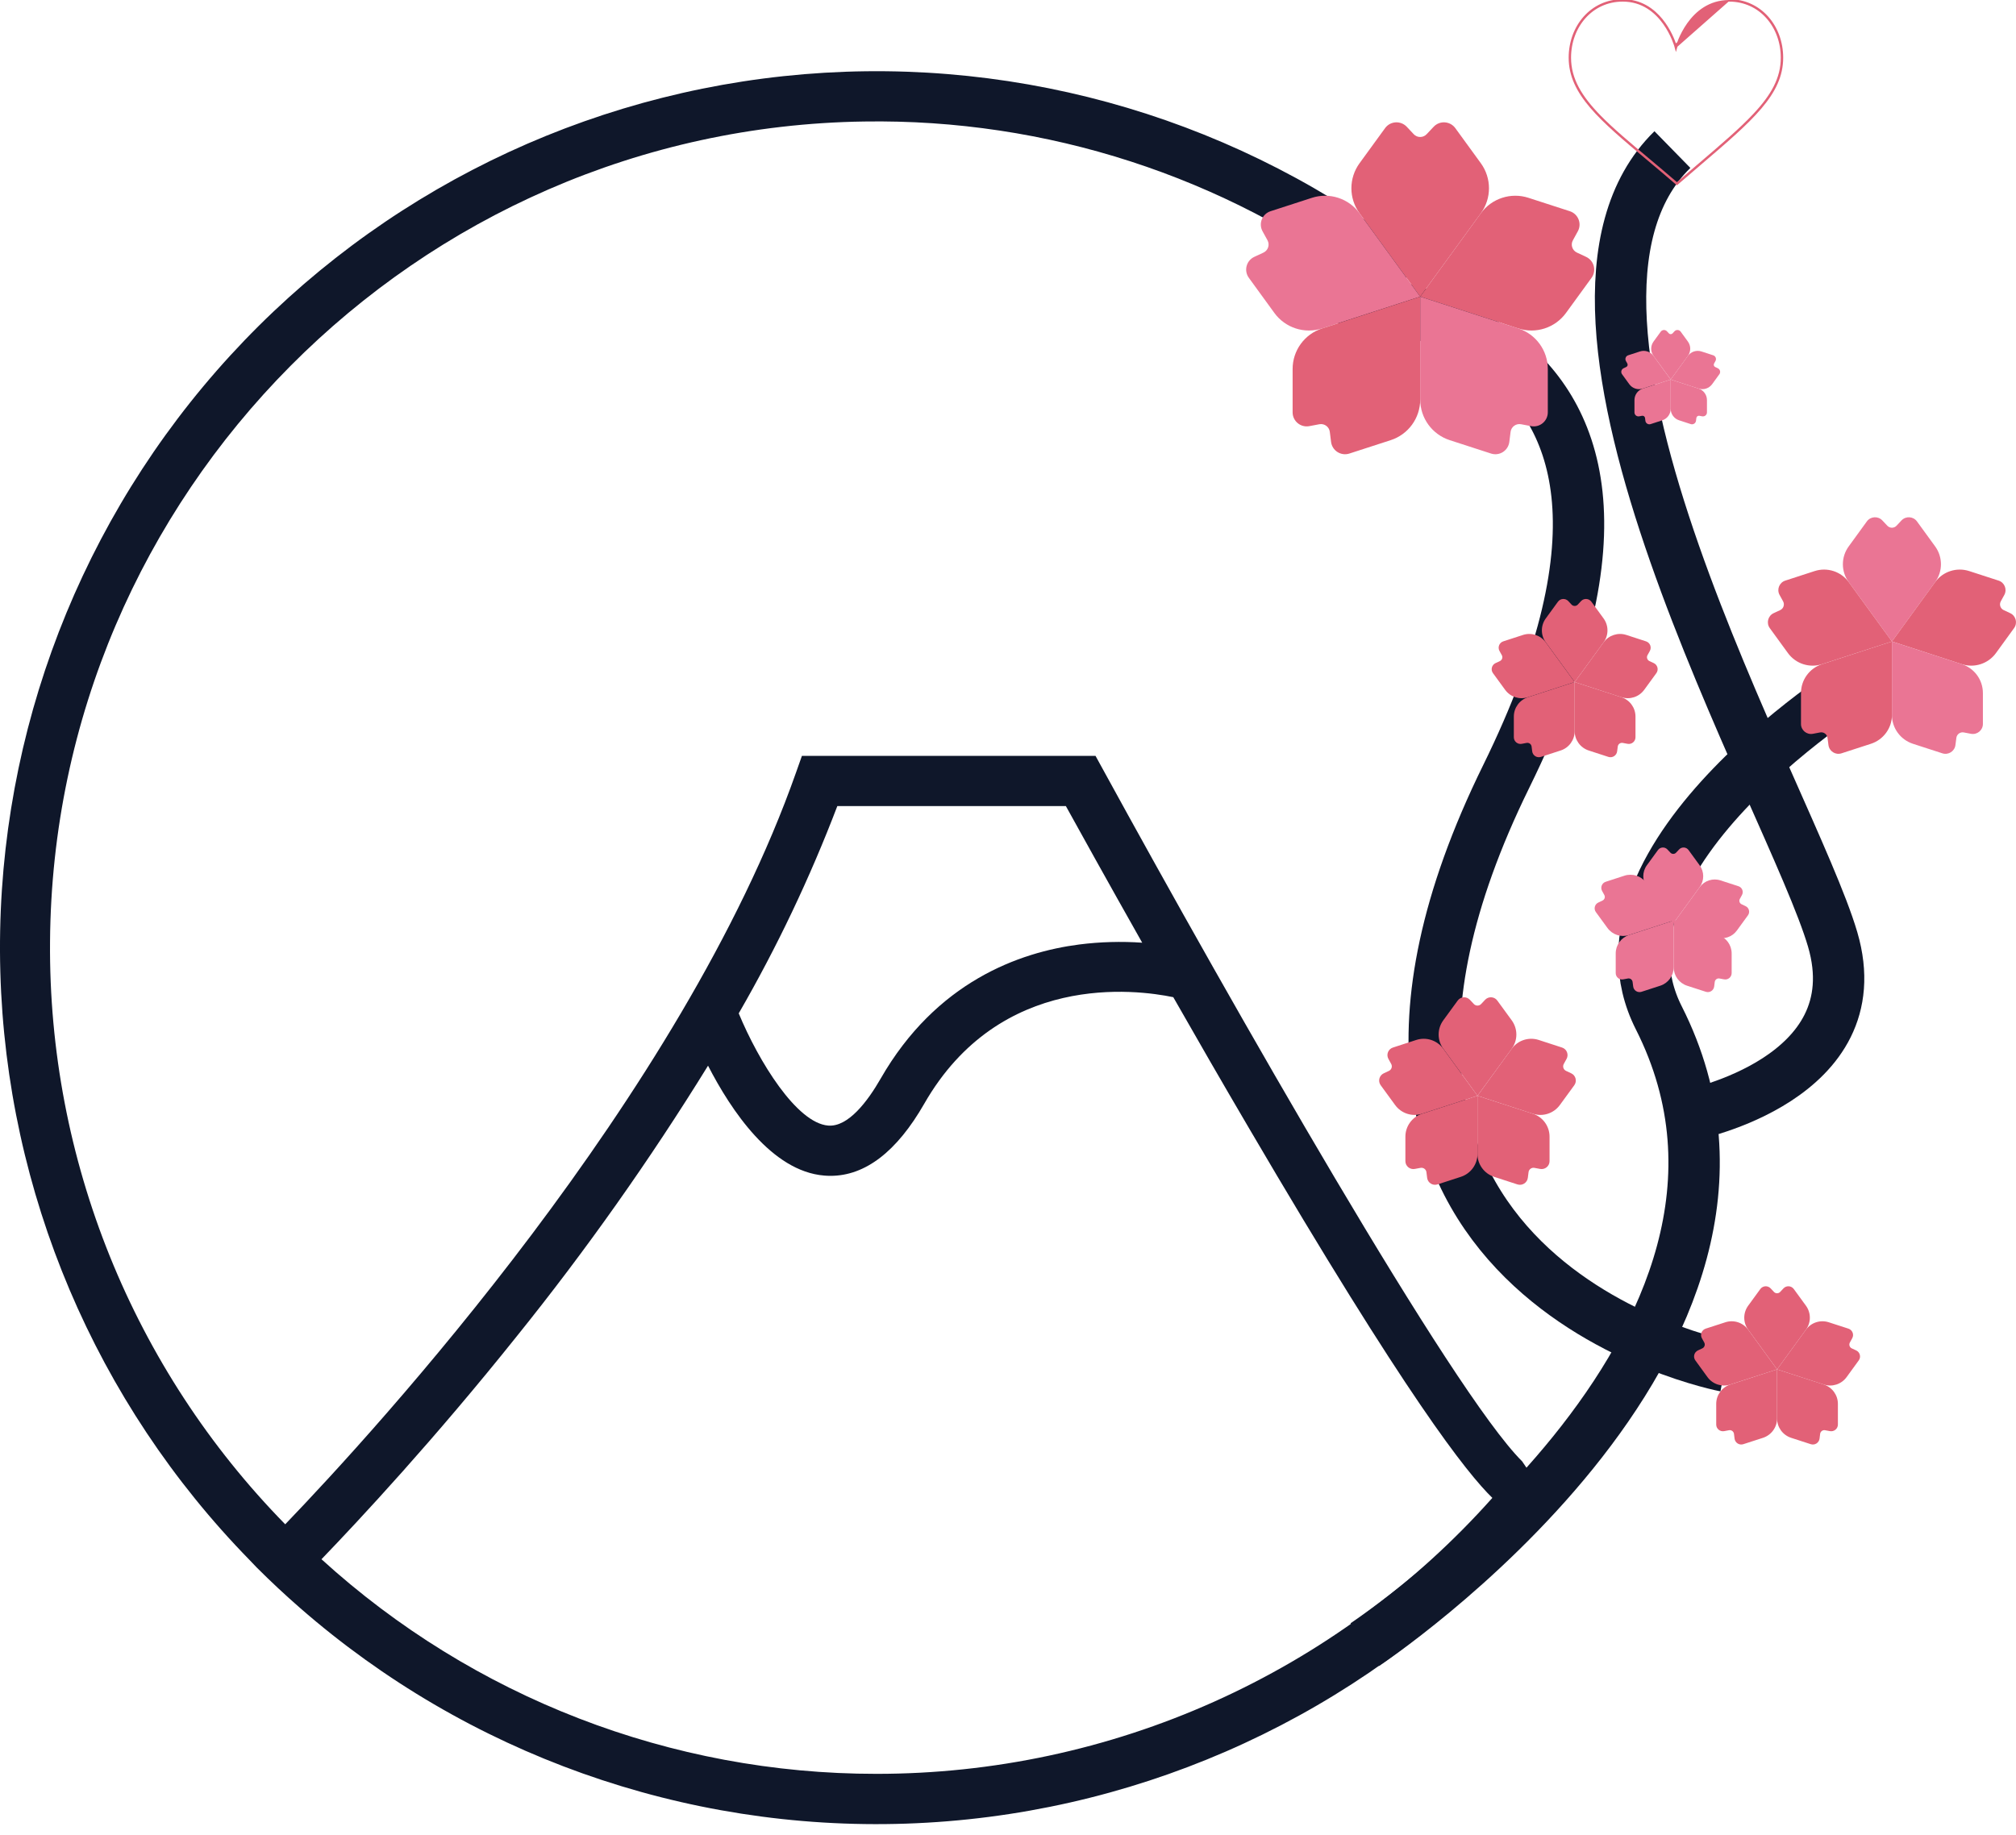 <svg width="67" height="61" viewBox="0 0 67 61" fill="none" xmlns="http://www.w3.org/2000/svg">
<path d="M50.587 48.576C48.273 46.281 40.983 33.48 36.647 25.56L36.409 25.126H26.651L26.454 25.683C22.671 36.423 12.496 47.53 9.479 50.669C4.415 45.5 1.604 38.535 1.663 31.299C1.767 16.415 13.837 4.253 28.724 4.039C34.772 3.944 40.68 5.858 45.524 9.481C45.614 9.547 45.717 9.595 45.827 9.621C45.936 9.646 46.05 9.65 46.16 9.63C46.271 9.611 46.377 9.57 46.471 9.509C46.565 9.447 46.646 9.368 46.709 9.275L46.718 9.26C46.836 9.084 46.882 8.869 46.847 8.659C46.812 8.449 46.699 8.261 46.529 8.132C40.649 3.754 33.333 1.754 26.043 2.531C18.753 3.308 12.024 6.806 7.198 12.326C2.373 17.846 -0.193 24.982 0.011 32.311C0.216 39.64 3.176 46.622 8.302 51.864C8.378 51.943 8.453 52.022 8.53 52.103C8.997 52.57 9.477 53.018 9.97 53.448C15.533 58.306 22.734 60.869 30.115 60.619C37.496 60.37 44.507 57.325 49.73 52.103C49.968 51.864 50.193 51.626 50.419 51.388C50.825 50.954 51.215 50.51 51.592 50.056M27.828 26.794H35.423C35.839 27.547 36.765 29.221 37.96 31.336C37.264 31.288 36.564 31.307 35.871 31.395C33.878 31.652 31.113 32.635 29.265 35.859C28.84 36.599 28.192 37.469 27.524 37.415C26.478 37.331 25.217 35.29 24.551 33.685C25.825 31.479 26.92 29.174 27.828 26.794ZM29.125 58.964C22.304 58.968 15.727 56.424 10.684 51.83C11.954 50.512 14.439 47.842 17.172 44.422C19.477 41.558 21.6 38.553 23.531 35.424C24.294 36.907 25.646 38.936 27.393 39.077C27.463 39.083 27.531 39.086 27.6 39.086C28.757 39.086 29.805 38.28 30.717 36.688C33.233 32.298 37.753 32.889 38.993 33.147C39.772 34.515 40.623 35.991 41.495 37.477C46.747 46.444 48.754 48.97 49.597 49.791C47.025 52.678 43.871 54.988 40.343 56.569C36.815 58.15 32.992 58.966 29.125 58.964Z" fill="#0F172A"/>
<path d="M56.181 37.061C56.181 37.061 62.267 35.867 60.907 31.227C59.547 26.587 50.028 10.404 55.581 4.972" stroke="#0F172A" stroke-width="1.707" stroke-miterlimit="10"/>
<path d="M45.357 54.669C45.357 54.669 60.567 44.581 55.127 33.83C52.38 28.399 62.04 22.513 62.04 22.513" stroke="#0F172A" stroke-width="1.707" stroke-miterlimit="10"/>
<path d="M57.336 45.411C57.336 45.411 41.862 42.486 50.06 25.806C58.075 9.498 43.455 9.838 43.455 9.838" stroke="#0F172A" stroke-width="1.707" stroke-miterlimit="10"/>
<path d="M45.184 7.09L47.199 9.86L49.214 7.09C49.575 6.594 49.575 5.922 49.214 5.425L48.366 4.259C48.193 4.022 47.847 4 47.646 4.214L47.414 4.46C47.297 4.585 47.1 4.585 46.983 4.46L46.752 4.214C46.55 4 46.204 4.022 46.032 4.259L45.184 5.425C44.822 5.922 44.822 6.594 45.184 7.09H45.184Z" fill="#E26177"/>
<path d="M43.939 10.918L47.199 9.86L45.184 7.09C44.823 6.594 44.182 6.386 43.599 6.576L42.226 7.021C41.946 7.112 41.819 7.434 41.961 7.69L42.124 7.987C42.206 8.136 42.145 8.323 41.991 8.396L41.684 8.539C41.418 8.664 41.332 8.999 41.505 9.236L42.353 10.403C42.714 10.899 43.355 11.107 43.939 10.917V10.918Z" fill="#EA7594"/>
<path d="M47.199 13.283V9.86L43.939 10.918C43.354 11.107 42.959 11.651 42.959 12.265V13.706C42.959 13.999 43.226 14.22 43.514 14.165L43.847 14.102C44.014 14.07 44.174 14.186 44.195 14.355L44.237 14.69C44.274 14.981 44.567 15.167 44.846 15.076L46.219 14.631C46.803 14.442 47.199 13.898 47.199 13.284L47.199 13.283Z" fill="#E26177"/>
<path d="M50.459 10.918L47.199 9.86L49.214 7.09C49.575 6.594 50.215 6.386 50.799 6.576L52.172 7.021C52.451 7.112 52.579 7.434 52.437 7.69L52.274 7.987C52.191 8.136 52.252 8.323 52.407 8.396L52.714 8.539C52.979 8.664 53.066 8.999 52.893 9.236L52.044 10.403C51.683 10.899 51.043 11.107 50.459 10.917L50.459 10.918Z" fill="#E26177"/>
<path d="M47.199 13.283V9.86L50.46 10.918C51.044 11.107 51.44 11.651 51.44 12.265V13.706C51.44 13.999 51.173 14.22 50.884 14.165L50.552 14.102C50.384 14.07 50.225 14.186 50.203 14.355L50.161 14.69C50.124 14.981 49.832 15.167 49.553 15.076L48.18 14.631C47.596 14.442 47.2 13.898 47.2 13.284L47.199 13.283Z" fill="#EA7594"/>
<path d="M61.441 19.349L62.877 21.323L64.313 19.349C64.57 18.996 64.57 18.516 64.313 18.163L63.708 17.331C63.585 17.163 63.339 17.147 63.195 17.299L63.03 17.475C62.947 17.564 62.806 17.564 62.723 17.475L62.557 17.299C62.414 17.147 62.167 17.163 62.044 17.331L61.44 18.163C61.182 18.516 61.182 18.996 61.44 19.349H61.441Z" fill="#EA7594"/>
<path d="M60.553 22.078L62.877 21.323L61.441 19.349C61.183 18.996 60.727 18.848 60.31 18.982L59.332 19.3C59.133 19.364 59.042 19.594 59.143 19.777L59.259 19.988C59.318 20.095 59.274 20.229 59.164 20.28L58.945 20.382C58.756 20.471 58.695 20.71 58.817 20.879L59.422 21.711C59.68 22.064 60.136 22.212 60.552 22.078H60.553Z" fill="#E26177"/>
<path d="M62.877 23.764V21.323L60.553 22.078C60.136 22.213 59.854 22.6 59.854 23.038V24.065C59.854 24.274 60.045 24.431 60.25 24.392L60.488 24.347C60.607 24.324 60.721 24.406 60.736 24.527L60.767 24.766C60.793 24.973 61.001 25.106 61.201 25.041L62.179 24.724C62.596 24.588 62.878 24.201 62.878 23.764H62.877Z" fill="#E26177"/>
<path d="M65.201 22.078L62.877 21.323L64.313 19.349C64.571 18.996 65.026 18.848 65.443 18.982L66.422 19.3C66.621 19.364 66.712 19.594 66.611 19.777L66.495 19.988C66.436 20.095 66.48 20.229 66.59 20.28L66.808 20.382C66.998 20.471 67.059 20.71 66.936 20.879L66.332 21.711C66.074 22.064 65.618 22.212 65.201 22.078H65.201Z" fill="#E26177"/>
<path d="M62.877 23.764V21.323L65.201 22.078C65.618 22.213 65.9 22.6 65.9 23.038V24.065C65.9 24.274 65.709 24.431 65.503 24.392L65.266 24.347C65.147 24.324 65.033 24.406 65.018 24.527L64.987 24.766C64.961 24.973 64.752 25.106 64.553 25.041L63.575 24.724C63.158 24.588 62.876 24.201 62.876 23.764H62.877Z" fill="#EA7594"/>
<path d="M54.73 29.489L55.609 30.696L56.487 29.489C56.644 29.273 56.644 28.98 56.487 28.764L56.117 28.256C56.042 28.152 55.891 28.143 55.804 28.236L55.703 28.343C55.652 28.398 55.566 28.398 55.515 28.343L55.414 28.236C55.327 28.143 55.176 28.152 55.101 28.256L54.731 28.764C54.574 28.98 54.574 29.273 54.731 29.489H54.73Z" fill="#EA7594"/>
<path d="M54.142 31.08L55.623 30.6L54.708 29.342C54.544 29.117 54.253 29.023 53.988 29.108L53.364 29.311C53.238 29.352 53.18 29.498 53.244 29.615L53.318 29.75C53.355 29.817 53.328 29.902 53.258 29.935L53.119 30.001C52.998 30.057 52.959 30.21 53.037 30.318L53.423 30.847C53.587 31.072 53.877 31.167 54.143 31.081L54.142 31.08Z" fill="#EA7594"/>
<path d="M55.623 32.155V30.599L54.142 31.08C53.877 31.166 53.697 31.413 53.697 31.692V32.346C53.697 32.48 53.818 32.58 53.949 32.554L54.1 32.526C54.176 32.511 54.249 32.564 54.258 32.641L54.278 32.793C54.294 32.925 54.427 33.009 54.554 32.968L55.177 32.766C55.443 32.68 55.623 32.433 55.623 32.154L55.623 32.155Z" fill="#EA7594"/>
<path d="M57.03 31.157L55.609 30.696L56.488 29.489C56.645 29.273 56.924 29.182 57.179 29.265L57.777 29.459C57.899 29.498 57.954 29.639 57.893 29.751L57.822 29.88C57.786 29.944 57.813 30.026 57.88 30.058L58.013 30.121C58.129 30.175 58.167 30.322 58.092 30.425L57.722 30.933C57.565 31.149 57.286 31.24 57.031 31.157H57.03Z" fill="#EA7594"/>
<path d="M55.623 32.155V30.599L57.104 31.08C57.37 31.166 57.55 31.413 57.55 31.692V32.346C57.55 32.48 57.428 32.58 57.297 32.554L57.146 32.526C57.07 32.511 56.998 32.564 56.988 32.641L56.969 32.793C56.952 32.925 56.819 33.009 56.693 32.968L56.069 32.766C55.803 32.68 55.624 32.433 55.624 32.154L55.623 32.155Z" fill="#EA7594"/>
<path d="M51.372 21.352L52.333 22.672L53.294 21.352C53.466 21.115 53.466 20.795 53.294 20.558L52.889 20.002C52.807 19.889 52.642 19.878 52.546 19.98L52.436 20.098C52.38 20.157 52.286 20.157 52.23 20.098L52.12 19.98C52.024 19.879 51.859 19.889 51.777 20.002L51.372 20.558C51.2 20.794 51.2 21.115 51.372 21.352H51.372Z" fill="#E26177"/>
<path d="M50.778 23.177L52.332 22.672L51.371 21.352C51.199 21.115 50.894 21.016 50.615 21.106L49.961 21.319C49.827 21.362 49.767 21.515 49.834 21.638L49.912 21.779C49.951 21.85 49.922 21.939 49.849 21.974L49.703 22.042C49.576 22.102 49.535 22.262 49.617 22.375L50.022 22.931C50.194 23.167 50.499 23.266 50.778 23.176L50.778 23.177Z" fill="#E26177"/>
<path d="M52.333 24.305V22.672L50.778 23.177C50.5 23.267 50.311 23.527 50.311 23.819V24.507C50.311 24.647 50.439 24.752 50.576 24.725L50.735 24.695C50.815 24.68 50.891 24.735 50.901 24.815L50.921 24.975C50.939 25.114 51.079 25.203 51.211 25.16L51.866 24.947C52.144 24.857 52.333 24.597 52.333 24.305Z" fill="#E26177"/>
<path d="M53.887 23.177L52.333 22.672L53.294 21.352C53.466 21.115 53.771 21.016 54.05 21.106L54.704 21.319C54.838 21.362 54.898 21.515 54.831 21.638L54.753 21.779C54.714 21.85 54.743 21.939 54.816 21.974L54.962 22.042C55.089 22.102 55.13 22.262 55.048 22.375L54.643 22.931C54.471 23.167 54.166 23.266 53.887 23.176L53.887 23.177Z" fill="#E26177"/>
<path d="M52.333 24.305V22.672L53.887 23.177C54.166 23.267 54.354 23.527 54.354 23.819V24.507C54.354 24.647 54.227 24.752 54.089 24.725L53.931 24.695C53.851 24.68 53.775 24.735 53.765 24.815L53.744 24.975C53.727 25.114 53.587 25.203 53.454 25.16L52.8 24.947C52.522 24.857 52.333 24.597 52.333 24.305Z" fill="#E26177"/>
<path d="M47.965 34.859L49.103 36.423L50.242 34.859C50.446 34.578 50.446 34.199 50.242 33.918L49.762 33.26C49.665 33.125 49.469 33.113 49.356 33.234L49.225 33.374C49.159 33.444 49.047 33.444 48.982 33.374L48.851 33.234C48.737 33.113 48.542 33.125 48.445 33.26L47.965 33.918C47.761 34.199 47.761 34.579 47.965 34.859H47.965Z" fill="#E26177"/>
<path d="M47.261 37.022L49.103 36.424L47.964 34.859C47.76 34.579 47.398 34.462 47.068 34.569L46.293 34.821C46.135 34.872 46.063 35.054 46.143 35.199L46.235 35.366C46.282 35.45 46.247 35.556 46.16 35.597L45.987 35.678C45.837 35.749 45.788 35.938 45.885 36.073L46.365 36.731C46.569 37.012 46.931 37.129 47.261 37.022V37.022Z" fill="#E26177"/>
<path d="M49.103 38.358V36.424L47.261 37.022C46.931 37.129 46.707 37.436 46.707 37.783V38.597C46.707 38.763 46.858 38.887 47.021 38.856L47.209 38.821C47.303 38.803 47.394 38.868 47.406 38.963L47.43 39.153C47.45 39.317 47.616 39.422 47.774 39.371L48.549 39.119C48.879 39.012 49.103 38.705 49.103 38.358V38.358Z" fill="#E26177"/>
<path d="M50.945 37.022L49.103 36.424L50.242 34.859C50.446 34.579 50.807 34.462 51.138 34.569L51.913 34.821C52.071 34.872 52.143 35.054 52.063 35.199L51.971 35.366C51.924 35.45 51.959 35.556 52.046 35.597L52.219 35.678C52.369 35.749 52.418 35.938 52.321 36.073L51.841 36.731C51.637 37.012 51.275 37.129 50.945 37.022V37.022Z" fill="#E26177"/>
<path d="M49.102 38.358V36.424L50.944 37.022C51.275 37.129 51.498 37.436 51.498 37.783V38.597C51.498 38.763 51.347 38.887 51.184 38.856L50.996 38.821C50.902 38.803 50.811 38.868 50.8 38.963L50.776 39.153C50.755 39.317 50.589 39.422 50.431 39.371L49.656 39.119C49.326 39.012 49.102 38.705 49.102 38.358V38.358Z" fill="#E26177"/>
<path d="M54.952 11.829L55.525 12.615L56.097 11.829C56.199 11.687 56.199 11.497 56.097 11.355L55.856 11.024C55.807 10.957 55.708 10.951 55.651 11.011L55.586 11.082C55.553 11.117 55.497 11.117 55.464 11.082L55.398 11.011C55.341 10.951 55.243 10.957 55.194 11.024L54.953 11.355C54.85 11.497 54.85 11.687 54.953 11.829H54.952Z" fill="#EA7594"/>
<path d="M54.598 12.916L55.524 12.616L54.952 11.829C54.85 11.688 54.668 11.629 54.501 11.683L54.111 11.81C54.032 11.835 53.996 11.927 54.036 12L54.083 12.084C54.106 12.127 54.089 12.18 54.045 12.2L53.958 12.241C53.882 12.277 53.858 12.372 53.907 12.439L54.148 12.771C54.25 12.912 54.432 12.971 54.598 12.916L54.598 12.916Z" fill="#EA7594"/>
<path d="M55.524 13.588V12.616L54.598 12.916C54.432 12.97 54.32 13.124 54.32 13.299V13.709C54.32 13.792 54.395 13.854 54.477 13.839L54.572 13.821C54.619 13.812 54.665 13.845 54.671 13.893L54.683 13.988C54.694 14.071 54.777 14.123 54.856 14.098L55.246 13.971C55.412 13.917 55.524 13.763 55.524 13.588Z" fill="#EA7594"/>
<path d="M56.45 12.916L55.524 12.616L56.096 11.829C56.199 11.688 56.381 11.629 56.547 11.683L56.937 11.81C57.016 11.835 57.053 11.927 57.012 12L56.966 12.084C56.942 12.127 56.96 12.18 57.004 12.2L57.09 12.241C57.166 12.277 57.191 12.372 57.142 12.439L56.901 12.771C56.798 12.912 56.616 12.971 56.45 12.916L56.45 12.916Z" fill="#EA7594"/>
<path d="M55.524 13.588V12.616L56.45 12.916C56.616 12.97 56.729 13.124 56.729 13.299V13.709C56.729 13.792 56.653 13.854 56.571 13.839L56.477 13.821C56.429 13.812 56.384 13.845 56.377 13.893L56.365 13.988C56.354 14.071 56.271 14.123 56.192 14.098L55.803 13.971C55.637 13.917 55.524 13.763 55.524 13.588Z" fill="#EA7594"/>
<path d="M58.098 44.198L59.059 45.519L60.02 44.198C60.192 43.962 60.192 43.641 60.02 43.404L59.615 42.848C59.533 42.736 59.368 42.725 59.272 42.827L59.162 42.945C59.106 43.004 59.012 43.004 58.956 42.945L58.846 42.827C58.75 42.725 58.585 42.736 58.503 42.848L58.098 43.404C57.926 43.641 57.926 43.962 58.098 44.198H58.098Z" fill="#E26177"/>
<path d="M57.504 46.023L59.059 45.519L58.098 44.198C57.925 43.962 57.62 43.863 57.342 43.953L56.687 44.165C56.554 44.209 56.493 44.362 56.561 44.484L56.639 44.626C56.678 44.697 56.649 44.786 56.575 44.821L56.429 44.889C56.302 44.949 56.261 45.109 56.344 45.221L56.748 45.778C56.921 46.014 57.226 46.113 57.505 46.023L57.504 46.023Z" fill="#E26177"/>
<path d="M59.059 47.151V45.519L57.504 46.023C57.226 46.114 57.037 46.373 57.037 46.666V47.353C57.037 47.493 57.164 47.598 57.302 47.572L57.46 47.542C57.54 47.526 57.617 47.582 57.627 47.662L57.647 47.822C57.665 47.96 57.804 48.049 57.937 48.006L58.592 47.794C58.87 47.703 59.059 47.444 59.059 47.151Z" fill="#E26177"/>
<path d="M60.614 46.023L59.059 45.519L60.02 44.198C60.192 43.962 60.497 43.863 60.776 43.953L61.431 44.165C61.564 44.209 61.625 44.362 61.557 44.484L61.479 44.626C61.44 44.697 61.469 44.786 61.542 44.821L61.689 44.889C61.816 44.949 61.857 45.109 61.774 45.221L61.369 45.778C61.197 46.014 60.892 46.113 60.613 46.023L60.614 46.023Z" fill="#E26177"/>
<path d="M59.059 47.151V45.519L60.614 46.023C60.892 46.114 61.081 46.373 61.081 46.666V47.353C61.081 47.493 60.953 47.598 60.816 47.572L60.657 47.542C60.577 47.526 60.501 47.582 60.491 47.662L60.471 47.822C60.453 47.96 60.313 48.049 60.18 48.006L59.526 47.794C59.248 47.703 59.059 47.444 59.059 47.151Z" fill="#E26177"/>
<path d="M55.724 1.538L55.724 1.538L55.698 1.631L55.672 1.538L55.672 1.538L55.672 1.538L55.672 1.538L55.672 1.537L55.671 1.534L55.668 1.522C55.664 1.511 55.659 1.495 55.652 1.474C55.638 1.433 55.616 1.374 55.586 1.302C55.526 1.16 55.432 0.971 55.296 0.781C55.025 0.402 54.59 0.027 53.929 0.027C52.899 0.027 52.186 0.89 52.186 1.918C52.186 2.627 52.549 3.218 53.177 3.861C53.6 4.293 54.139 4.746 54.766 5.271C55.069 5.525 55.391 5.796 55.731 6.089C55.991 5.864 56.238 5.653 56.472 5.454C57.223 4.812 57.837 4.288 58.291 3.803C58.89 3.164 59.209 2.596 59.209 1.918C59.209 0.89 58.497 0.027 57.467 0.027V0L55.724 1.538ZM55.724 1.538L55.724 1.538L55.724 1.538L55.724 1.537L55.725 1.534L55.729 1.522C55.732 1.511 55.737 1.495 55.744 1.474C55.758 1.433 55.78 1.374 55.81 1.302C55.87 1.16 55.965 0.971 56.1 0.781C56.372 0.402 56.807 0.027 57.468 0.027V0M55.724 1.538L57.468 0M57.468 0C58.515 0 59.236 0.878 59.236 1.918C59.236 3.128 58.231 3.986 56.488 5.475C56.249 5.679 55.996 5.894 55.731 6.125C55.386 5.826 55.058 5.551 54.75 5.293C53.188 3.982 52.16 3.12 52.16 1.918C52.16 0.878 52.881 0 53.929 0C55.135 0 55.601 1.232 55.684 1.486L57.468 0Z" fill="#E26177" stroke="#E26177" stroke-width="0.053"/>
</svg>
